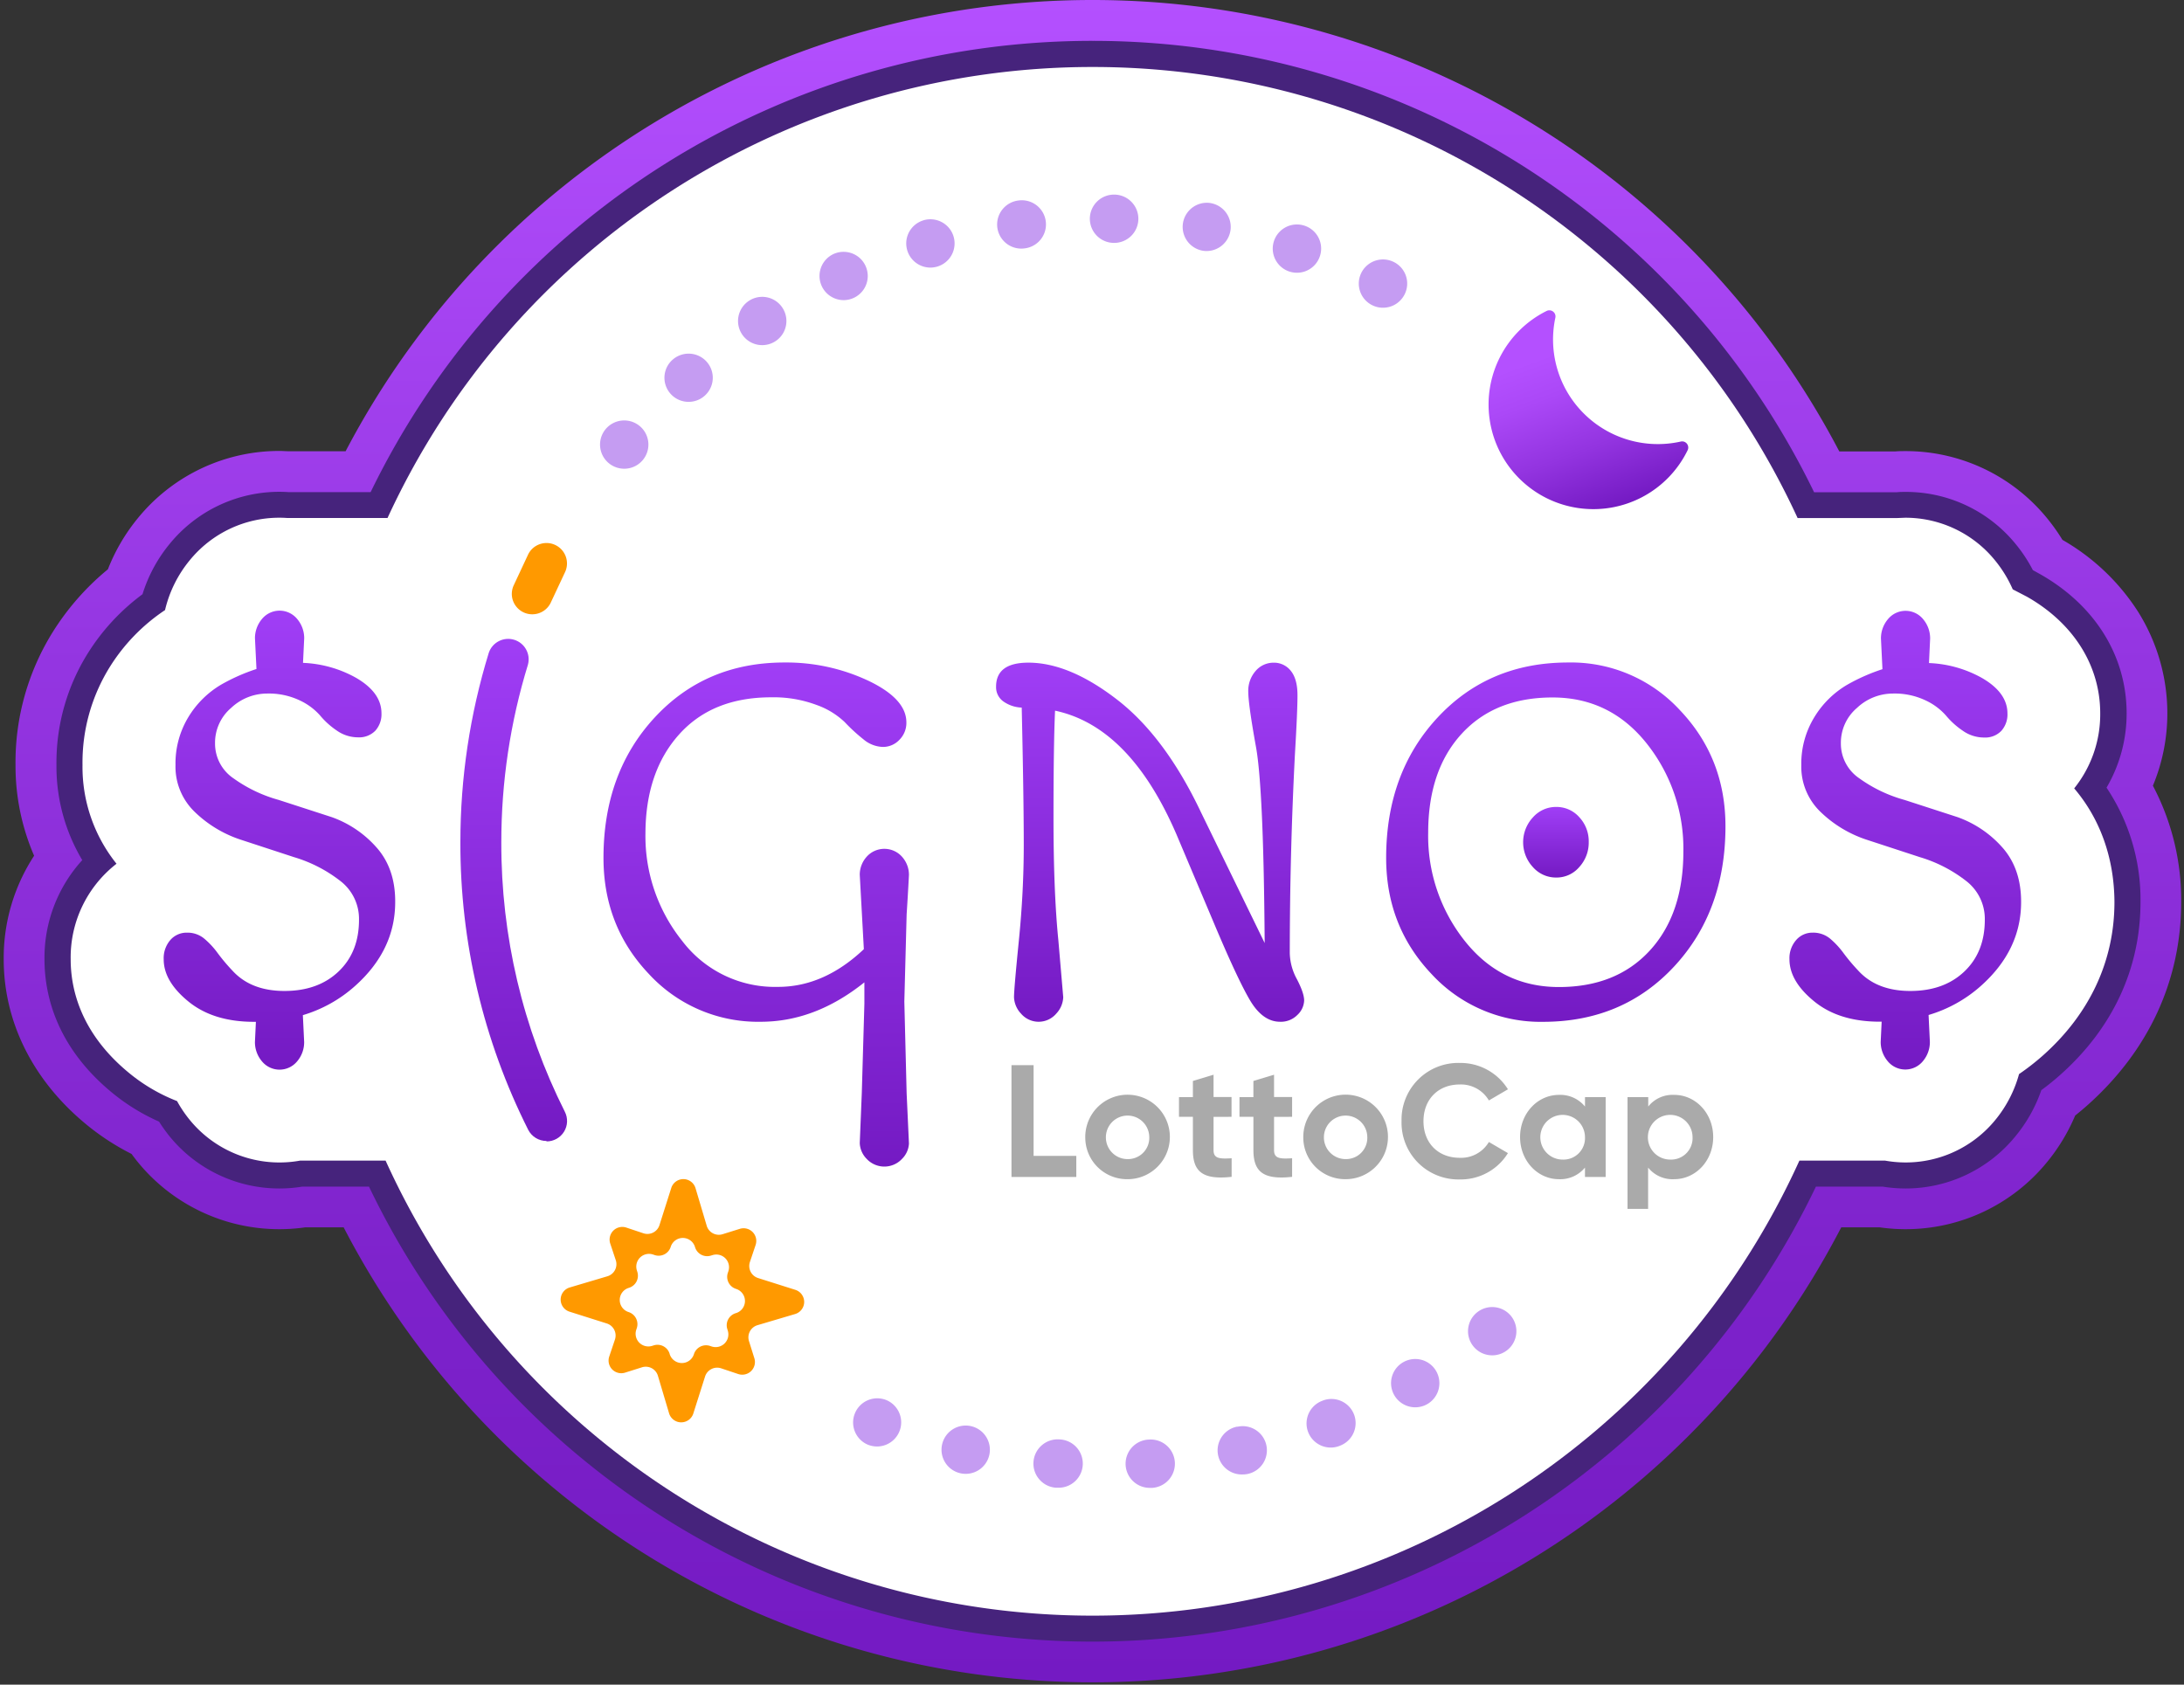 <svg xmlns="http://www.w3.org/2000/svg" width="140" height="108"  xmlns:v="https://vecta.io/nano"><rect width="100%" height="100%" fill="#333333" stroke="none"/><defs><linearGradient id="A" x1="50%" x2="50%" y1="0%" y2="100.007%"><stop offset="0%" stop-color="#b450ff"/><stop offset="38%" stop-color="#9536e2"/><stop offset="77%" stop-color="#7d22cb"/><stop offset="100%" stop-color="#741ac3"/></linearGradient><linearGradient id="B" x1="49.982%" x2="49.982%" y1="-.177%" y2="99.911%"><stop offset="0%" stop-color="#a03ef6"/><stop offset="100%" stop-color="#741ac3"/></linearGradient><linearGradient id="C" x1="50.039%" x2="50.039%" y1="-.002%" y2="99.994%"><stop offset="0%" stop-color="#a03ef6"/><stop offset="100%" stop-color="#741ac3"/></linearGradient><linearGradient id="D" x1="50%" x2="50%" y1=".032%" y2="100.013%"><stop offset="0%" stop-color="#a03ef6"/><stop offset="100%" stop-color="#741ac3"/></linearGradient><linearGradient id="E" x1="50.002%" x2="50.002%" y1="0%" y2="100.016%"><stop offset="0%" stop-color="#a03ef6"/><stop offset="100%" stop-color="#741ac3"/></linearGradient><linearGradient id="F" x1="50%" x2="50%" y1=".049%" y2="99.992%"><stop offset="0%" stop-color="#a03ef6"/><stop offset="100%" stop-color="#741ac3"/></linearGradient><linearGradient id="G" x1="49.793%" x2="49.793%" y1=".003%" y2="99.997%"><stop offset="0%" stop-color="#a03ef6"/><stop offset="100%" stop-color="#741ac3"/></linearGradient><linearGradient id="H" x1="50.038%" x2="50.038%" y1="-.038%" y2="100.022%"><stop offset="0%" stop-color="#a03ef6"/><stop offset="100%" stop-color="#741ac3"/></linearGradient><linearGradient id="I" x1="27.572%" x2="63.351%" y1="1.235%" y2="98.967%"><stop offset="20%" stop-color="#b450ff"/><stop offset="39%" stop-color="#ab48f7"/><stop offset="69%" stop-color="#9334e0"/><stop offset="100%" stop-color="#741ac3"/></linearGradient></defs><path fill="url(#A)" d="M70.029 4.286c19.435-.003 37.091 11.297 45.203 28.929h6.403c.17-.012.34-.02.508-.02a7.4 7.4 0 0 1 5.75 2.727 7.96 7.96 0 0 1 1.136 1.864 10.55 10.55 0 0 1 .916.477c2.983 1.695 4.691 4.416 4.691 7.471a7.58 7.58 0 0 1-1.67 4.815c1.67 1.973 2.567 4.49 2.567 7.288 0 3.764-1.581 7.16-4.572 9.824-.488.433-1.004.835-1.543 1.202-.294 1.078-.814 2.082-1.524 2.946-1.707 2.087-4.414 3.083-7.07 2.602h-5.485c-8.058 17.762-25.783 29.173-45.315 29.173s-37.257-11.41-45.315-29.173h-5.467a7.42 7.42 0 0 1-7.078-2.612c-.312-.377-.587-.782-.823-1.21-1.096-.425-2.117-1.02-3.027-1.761-3.124-2.546-3.783-5.386-3.783-7.322-.038-2.388 1.05-4.654 2.936-6.122a9.92 9.92 0 0 1-2.18-6.335 11.6 11.6 0 0 1 1.754-6.289c.907-1.457 2.116-2.704 3.546-3.657a7.85 7.85 0 0 1 1.577-3.186c1.406-1.725 3.517-2.725 5.745-2.721.172 0 .339 0 .508.019h6.41C32.939 15.583 50.595 4.283 70.03 4.285zm0-4.286C49.92-.003 31.476 11.143 22.154 28.93H18.56c-.226 0-.436-.02-.641-.02a11.69 11.69 0 0 0-9.063 4.286 12.13 12.13 0 0 0-1.94 3.302 16.59 16.59 0 0 0-3.508 3.979C1.798 43.045.96 46.02.995 49.049a14.49 14.49 0 0 0 1.192 5.812 11.96 11.96 0 0 0-1.949 6.645c0 4.048 1.909 7.829 5.372 10.645a15.61 15.61 0 0 0 2.823 1.827 13.5 13.5 0 0 0 .415.538c2.223 2.716 5.55 4.29 9.063 4.286.559 0 1.117-.04 1.67-.12h2.447c9.28 17.918 27.796 29.17 48 29.17s38.722-11.252 48.001-29.17h2.447c.553.08 1.111.12 1.67.12a11.68 11.68 0 0 0 9.063-4.286 12.13 12.13 0 0 0 1.815-3 19.02 19.02 0 0 0 .785-.66c3.932-3.502 6.01-8.005 6.01-13.024a15.69 15.69 0 0 0-1.813-7.46 12.07 12.07 0 0 0 .926-4.643c-.001-2.307-.654-4.567-1.882-6.521-1.22-1.9-2.88-3.477-4.842-4.598a12.43 12.43 0 0 0-1-1.405 11.69 11.69 0 0 0-9.062-4.285c-.203 0-.415 0-.64.019h-3.603C108.585 11.147 90.139-.003 70.029 0z"/><g fill="#46237c"><path d="M70.029 104.407c-19.664.004-37.546-11.372-45.847-29.167h-4.863c-.461.078-.928.118-1.396.119-2.48.003-4.829-1.11-6.394-3.031-.278-.34-.53-.698-.756-1.074-1.071-.449-2.073-1.049-2.974-1.781-3.387-2.753-4.098-5.85-4.098-7.967-.026-2.121.745-4.176 2.161-5.757a5.49 5.49 0 0 1 .477-.476 10.86 10.86 0 0 1-1.886-6.224 12.4 12.4 0 0 1 1.882-6.731 12.92 12.92 0 0 1 3.52-3.727c.324-1.175.893-2.269 1.67-3.21 1.564-1.918 3.912-3.03 6.391-3.028.165 0 .339 0 .537.02h5.84C32.65 14.707 50.46 3.44 70.028 3.44s37.379 11.267 45.734 28.931h5.841c.198-.012.37-.019.534-.019 2.48-.003 4.83 1.11 6.397 3.031a8.95 8.95 0 0 1 1.13 1.772 8.74 8.74 0 0 1 .694.369c3.251 1.845 5.114 4.833 5.114 8.195.007 1.708-.502 3.38-1.46 4.795 1.563 2.114 2.388 4.68 2.347 7.308 0 4.007-1.67 7.619-4.851 10.445-.44.39-.9.756-1.38 1.095a8.62 8.62 0 0 1-1.599 2.957c-1.564 1.921-3.913 3.034-6.392 3.03-.467-.002-.934-.042-1.395-.12h-4.865c-8.299 17.799-26.182 29.18-45.847 29.177z"/><path d="M70.029 4.286c19.435-.003 37.091 11.297 45.203 28.929h6.403c.17-.012.34-.02.508-.02a7.4 7.4 0 0 1 5.75 2.727 7.96 7.96 0 0 1 1.136 1.864 10.55 10.55 0 0 1 .916.477c2.983 1.695 4.691 4.416 4.691 7.471a7.58 7.58 0 0 1-1.67 4.815c1.67 1.973 2.567 4.49 2.567 7.288 0 3.764-1.581 7.16-4.572 9.824-.488.433-1.004.835-1.543 1.202-.294 1.078-.814 2.082-1.524 2.946-1.707 2.087-4.414 3.083-7.07 2.602h-5.485c-8.058 17.762-25.783 29.173-45.315 29.173s-37.257-11.41-45.315-29.173h-5.467a7.42 7.42 0 0 1-7.078-2.612c-.312-.377-.587-.782-.823-1.21-1.096-.425-2.117-1.02-3.027-1.761-3.124-2.546-3.783-5.386-3.783-7.322-.038-2.388 1.05-4.654 2.936-6.122a9.92 9.92 0 0 1-2.18-6.335 11.6 11.6 0 0 1 1.754-6.289c.907-1.457 2.116-2.704 3.546-3.657a7.85 7.85 0 0 1 1.577-3.186c1.406-1.725 3.517-2.725 5.745-2.721.172 0 .339 0 .508.019h6.41C32.939 15.583 50.595 4.283 70.03 4.285zm0-1.667c-19.702-.006-37.674 11.231-46.27 28.93h-5.278c-.205-.013-.388-.02-.562-.02a9.07 9.07 0 0 0-7.039 3.334 9.48 9.48 0 0 0-1.745 3.233 13.83 13.83 0 0 0-3.506 3.786 13.23 13.23 0 0 0-2.01 7.167c-.017 2.143.556 4.25 1.654 6.093l-.036.04c-1.56 1.732-2.41 3.986-2.385 6.314 0 2.298.764 5.655 4.406 8.615.895.726 1.883 1.33 2.938 1.795a10.13 10.13 0 0 0 .682.953 9.07 9.07 0 0 0 7.04 3.333c.491 0 .98-.04 1.465-.119h4.27c8.544 17.825 26.58 29.17 46.376 29.17s37.831-11.345 46.376-29.17h4.276a9.34 9.34 0 0 0 1.465.119 9.07 9.07 0 0 0 7.038-3.333c.731-.882 1.297-1.888 1.67-2.97.422-.309.832-.64 1.223-.99 3.358-2.988 5.134-6.814 5.134-11.067.034-2.609-.725-5.167-2.177-7.336.847-1.444 1.291-3.088 1.288-4.762 0-3.671-2.015-6.921-5.533-8.919l-.477-.264a9.49 9.49 0 0 0-1.109-1.681 9.07 9.07 0 0 0-7.04-3.334c-.175 0-.358 0-.561.02h-5.314c-8.59-17.7-26.559-28.94-46.26-28.937z"/></g><path fill="#fff" d="M132.96 50.544c1.095-1.365 1.685-3.066 1.669-4.815 0-3.054-1.708-5.776-4.691-7.471l-.916-.476a7.95 7.95 0 0 0-1.143-1.865c-1.406-1.728-3.52-2.73-5.75-2.726l-.508.02h-6.39C107.117 15.586 89.466 4.294 70.037 4.294s-37.08 11.292-45.196 28.915h-6.413c-.17-.012-.337-.019-.508-.019a7.4 7.4 0 0 0-5.755 2.726 7.85 7.85 0 0 0-1.586 3.196c-1.43.952-2.64 2.2-3.547 3.657a11.59 11.59 0 0 0-1.743 6.279c-.029 2.297.742 4.532 2.18 6.326-1.89 1.47-2.978 3.74-2.938 6.131 0 1.936.66 4.776 3.791 7.322.91.742 1.932 1.336 3.027 1.762.234.427.507.832.816 1.21a7.42 7.42 0 0 0 7.078 2.606h5.474c8.058 17.762 25.783 29.173 45.315 29.173s37.257-11.41 45.315-29.173h5.486a7.42 7.42 0 0 0 7.069-2.602c.71-.864 1.23-1.867 1.524-2.945.54-.368 1.055-.77 1.543-1.203 2.99-2.664 4.572-6.06 4.572-9.824-.014-2.798-.901-5.314-2.58-7.288z"/><path fill="#c59cf2" d="M65.259 12.857a1.55 1.55 0 0 0-1.337 1.636 1.55 1.55 0 0 0 1.542 1.445 1.48 1.48 0 0 0 .21-.014 1.55 1.55 0 0 0 1.255-.94c.217-.517.137-1.111-.21-1.553s-.905-.66-1.46-.574zm6.174-.381a1.55 1.55 0 0 0-1.571 1.527 1.55 1.55 0 0 0 1.528 1.569h.022a1.55 1.55 0 0 0 1.56-1.537 1.55 1.55 0 0 0-1.539-1.559zm-12.225 1.646c-.74.215-1.21.941-1.1 1.703a1.55 1.55 0 0 0 1.532 1.33c.146 0 .292-.021.434-.062a1.55 1.55 0 0 0 1.056-1.919c-.239-.821-1.1-1.293-1.922-1.055v.003zm-5.784 2.166a1.55 1.55 0 0 0 .654 2.953 1.54 1.54 0 0 0 .648-.143c.503-.232.844-.715.893-1.265s-.198-1.087-.65-1.405-1.042-.372-1.545-.14zm-10.315 6.777c-.48.427-.644 1.107-.414 1.706s.808.994 1.452.991c.689-.001 1.294-.458 1.484-1.12s-.082-1.368-.666-1.734a1.55 1.55 0 0 0-1.854.157h-.002zm4.899-3.779c-.524.344-.788.97-.67 1.585a1.55 1.55 0 0 0 1.21 1.224c.614.126 1.244-.13 1.596-.648s.356-1.198.01-1.72c-.225-.343-.579-.583-.981-.665a1.55 1.55 0 0 0-1.165.224zm-7.005 8.024a1.55 1.55 0 0 0-1.714-.176c-.554.292-.877.89-.818 1.513s.487 1.15 1.087 1.334a1.55 1.55 0 0 0 1.65-.492c.546-.659.454-1.634-.205-2.179zm36.591-14.293a1.55 1.55 0 0 0-1.762 1.281 1.55 1.55 0 0 0 1.263 1.774c.083.014.167.021.25.021a1.55 1.55 0 0 0 1.543-1.428 1.55 1.55 0 0 0-1.304-1.648h.01zm6.017 1.448a1.55 1.55 0 0 0-1.95 1c-.262.813.187 1.685 1.002 1.946a1.55 1.55 0 0 0 1.95-.999 1.54 1.54 0 0 0-.096-1.181c-.188-.366-.514-.641-.906-.766zm5.734 2.331c-.561-.28-1.236-.194-1.71.217s-.651 1.066-.452 1.66.738 1.008 1.363 1.052a1.55 1.55 0 0 0 1.495-.856 1.54 1.54 0 0 0-.697-2.073zm-32.56 72.949a1.55 1.55 0 0 0-1.991.882c-.31.788.072 1.68.858 1.999.18.07.372.106.565.107a1.55 1.55 0 0 0 1.524-1.26c.139-.73-.263-1.456-.956-1.728zM67.92 92.28c-.856-.065-1.603.574-1.67 1.429s.576 1.601 1.432 1.667h.119a1.55 1.55 0 0 0 1.608-1.49 1.55 1.55 0 0 0-1.493-1.606h.004zm-5.671-.85a1.55 1.55 0 0 0-1.856 1.165c-.191.833.33 1.662 1.165 1.853a1.55 1.55 0 0 0 1.857-1.163 1.55 1.55 0 0 0-1.166-1.855zm11.401.86a1.55 1.55 0 0 0-1.496 1.602 1.55 1.55 0 0 0 1.605 1.493h.112c.554-.04 1.044-.37 1.287-.87a1.55 1.55 0 0 0-.11-1.547c-.312-.46-.845-.718-1.399-.678zm16.3-4.96c-.61.35-.908 1.064-.727 1.742a1.55 1.55 0 0 0 1.5 1.149 1.54 1.54 0 0 0 .77-.205 1.55 1.55 0 0 0 .008-2.681 1.55 1.55 0 0 0-1.55-.005zm6.922-2.947c-.53-.671-1.506-.785-2.178-.255s-.786 1.503-.255 2.174 1.506.784 2.178.254a1.55 1.55 0 0 0 .255-2.174zm-17.561 7.076a1.55 1.55 0 0 0-1.25 1.694 1.55 1.55 0 0 0 1.598 1.373A1.62 1.62 0 0 0 80 94.49a1.55 1.55 0 0 0 1.174-1.85c-.188-.834-1.018-1.359-1.853-1.172l-.01-.009zm5.476-1.664c-.533.188-.921.65-1.013 1.208s.127 1.12.572 1.468a1.55 1.55 0 0 0 1.564.207 1.55 1.55 0 0 0 .884-2.004c-.31-.796-1.209-1.191-2.007-.882v.003z"/><path fill="#f90" d="M34.12 39.382a1.31 1.31 0 0 1-.52-.107c-.32-.138-.571-.398-.7-.721s-.12-.684.018-1.003l.942-2.015c.324-.647 1.112-.909 1.76-.585a1.31 1.31 0 0 1 .587 1.757l-.883 1.886a1.31 1.31 0 0 1-1.204.788z"/><path fill="url(#B)" d="M35.033 73.147c-.494.001-.948-.275-1.173-.715-2.878-5.722-4.367-12.04-4.348-18.443-.003-4.116.612-8.209 1.822-12.143.229-.67.95-1.038 1.627-.83.678.208 1.068.916.88 1.6-1.133 3.688-1.708 7.525-1.705 11.383-.018 5.996 1.376 11.912 4.07 17.271.209.407.19.893-.05 1.282s-.665.625-1.123.623v-.028z"/><path fill="#aaa" d="M68.994 74.104v1.35h-4.155v-7.167h1.417v5.817zm.574-1.21a2.71 2.71 0 0 1 1.674-2.506c1.015-.42 2.184-.186 2.959.59s1.005 1.945.58 2.956a2.71 2.71 0 0 1-2.515 1.663 2.68 2.68 0 0 1-1.917-.787 2.67 2.67 0 0 1-.78-1.916zm4.103 0a1.39 1.39 0 1 0-2.781.032 1.39 1.39 0 0 0 1.385 1.383c.377.008.74-.138 1.004-.406a1.36 1.36 0 0 0 .392-1.009zm4.121-1.29v2.13c0 .553.4.563 1.159.522v1.19c-1.856.206-2.483-.337-2.483-1.718v-2.131h-.892v-1.262h.892V69.3l1.324-.4v1.429h1.152v1.27l-1.152.004zm3.878 0v2.13c0 .553.398.563 1.157.522v1.19c-1.856.206-2.48-.337-2.48-1.718v-2.131h-.893v-1.262h.892V69.3l1.324-.4v1.429h1.157v1.27l-1.157.004zm1.874 1.29c-.002-1.097.658-2.087 1.672-2.509a2.72 2.72 0 0 1 2.96.585 2.71 2.71 0 0 1 .59 2.956c-.422 1.013-1.413 1.673-2.512 1.67-.72.008-1.414-.274-1.924-.782s-.793-1.2-.786-1.92zm4.103 0a1.39 1.39 0 1 0-2.781.033 1.39 1.39 0 0 0 1.388 1.382c.376.008.74-.138 1.003-.406a1.36 1.36 0 0 0 .39-1.009zm2.196-1.024c-.026-.995.36-1.958 1.065-2.663s1.67-1.089 2.668-1.063c1.254-.015 2.425.626 3.086 1.69l-1.221.715c-.385-.658-1.102-1.052-1.865-1.024-1.405 0-2.328.974-2.328 2.355s.923 2.345 2.328 2.345c.761.032 1.478-.358 1.865-1.014l1.221.714a3.55 3.55 0 0 1-3.086 1.688c-1 .025-1.967-.362-2.673-1.07s-1.089-1.674-1.06-2.673zm13.084-1.535v5.119h-1.326v-.602c-.408.496-1.026.773-1.67.745-1.363 0-2.491-1.176-2.491-2.703s1.13-2.702 2.492-2.702c.643-.028 1.262.249 1.67.748v-.605h1.325zm-1.326 2.56a1.43 1.43 0 1 0-2.862.021 1.43 1.43 0 0 0 1.431 1.424 1.38 1.38 0 0 0 1.035-.408c.272-.275.416-.652.396-1.038zm8.219-.001c0 1.527-1.128 2.703-2.502 2.703-.644.035-1.266-.243-1.67-.745v2.65h-1.32v-7.167h1.328v.605a1.99 1.99 0 0 1 1.67-.748c1.366 0 2.494 1.178 2.494 2.702zm-1.324 0a1.43 1.43 0 1 0-2.862.022 1.43 1.43 0 0 0 1.431 1.424c.388.016.764-.132 1.036-.407a1.37 1.37 0 0 0 .395-1.039z"/><path fill="url(#C)" d="M24.146 54.34a6.91 6.91 0 0 0-2.89-1.958l-3.385-1.098c-1.038-.285-2.018-.752-2.893-1.378-.75-.502-1.197-1.345-1.193-2.246a2.93 2.93 0 0 1 1.035-2.28c.618-.583 1.433-.91 2.283-.917.732-.022 1.458.13 2.12.443.49.228.928.552 1.288.954.308.372.667.697 1.066.967a2.37 2.37 0 0 0 1.364.443 1.45 1.45 0 0 0 1.119-.426c.27-.307.412-.706.393-1.115 0-.898-.556-1.664-1.669-2.297a7.56 7.56 0 0 0-3.36-.936l.076-1.576c.002-.45-.155-.886-.444-1.231a1.46 1.46 0 0 0-2.268 0c-.289.345-.446.781-.444 1.23l.096 1.97a12.17 12.17 0 0 0-2.264 1.002c-.855.506-1.573 1.214-2.089 2.062-.568.932-.858 2.005-.837 3.096-.03 1.12.412 2.203 1.216 2.985.831.811 1.836 1.423 2.939 1.789l3.45 1.13c1.066.317 2.064.83 2.942 1.51a3.06 3.06 0 0 1 1.216 2.507c0 1.378-.438 2.483-1.314 3.315s-2.032 1.246-3.468 1.245-2.544-.437-3.339-1.312a11.98 11.98 0 0 1-.937-1.114c-.25-.347-.543-.661-.87-.936-.31-.253-.7-.386-1.1-.376-.41-.008-.801.166-1.069.476-.293.344-.444.787-.422 1.238 0 .941.531 1.844 1.593 2.707s2.46 1.295 4.19 1.295h.127l-.062 1.296a1.9 1.9 0 0 0 .444 1.23 1.46 1.46 0 0 0 2.268 0 1.89 1.89 0 0 0 .443-1.23l-.083-1.724c1.237-.368 2.378-1.004 3.339-1.864 1.719-1.532 2.579-3.326 2.58-5.382.009-1.422-.387-2.587-1.187-3.495z"/><path fill="url(#D)" d="M55.375 60.851l-.262-4.762a1.72 1.72 0 0 1 .443-1.164c.288-.323.7-.507 1.133-.507s.845.184 1.133.507.446.734.444 1.164a185.68 185.68 0 0 1-.148 2.526l-.148 5.593.148 5.889.148 3.214c-.02.372-.178.723-.444.983-.292.315-.703.494-1.133.494s-.84-.179-1.133-.494c-.27-.27-.43-.634-.443-1.016l.131-3.231.165-5.69v-1.38c-2.104 1.685-4.317 2.527-6.638 2.527a9.5 9.5 0 0 1-7.179-3.067c-1.938-2.041-2.907-4.52-2.907-7.436 0-3.629 1.089-6.624 3.267-8.986s4.956-3.543 8.331-3.543a12.35 12.35 0 0 1 5.371 1.165c1.632.776 2.447 1.667 2.447 2.673a1.53 1.53 0 0 1-.443 1.115 1.44 1.44 0 0 1-1.067.46 2.02 2.02 0 0 1-1.25-.494c-.423-.336-.821-.703-1.192-1.097-.517-.49-1.133-.865-1.805-1.1a7.84 7.84 0 0 0-2.908-.49c-2.52 0-4.491.797-5.914 2.392s-2.139 3.706-2.147 6.331a10.74 10.74 0 0 0 2.35 6.888 7.46 7.46 0 0 0 6.129 2.953c1.971.006 3.812-.8 5.521-2.417z"/><path fill="url(#E)" d="M63.851 44.022c0-1.025.69-1.539 2.07-1.54 1.75 0 3.65.793 5.7 2.38s3.843 3.999 5.374 7.232l4.074 8.364c-.046-6.58-.232-10.774-.558-12.578s-.49-2.98-.494-3.527a1.93 1.93 0 0 1 .477-1.345c.287-.335.708-.526 1.15-.524.429-.008.837.186 1.101.524.284.35.427.871.427 1.56s-.054 1.952-.164 3.788a248.88 248.88 0 0 0-.33 12.76 3.65 3.65 0 0 0 .461 1.666c.305.588.46 1.043.46 1.36-.015.35-.168.68-.427.919-.293.298-.7.46-1.118.443-.744 0-1.39-.465-1.937-1.396s-1.347-2.651-2.4-5.164l-2.3-5.445c-1.991-4.615-4.586-7.26-7.785-7.939-.067 1.443-.1 3.74-.1 6.889s.104 5.762.312 7.838l.312 3.643a1.62 1.62 0 0 1-.443 1.047c-.282.334-.697.527-1.134.527s-.852-.193-1.134-.527a1.62 1.62 0 0 1-.444-1.047c0-.35.104-1.564.312-3.643s.313-4.124.313-6.134-.044-4.942-.131-8.79a2.16 2.16 0 0 1-1.15-.376 1.12 1.12 0 0 1-.494-.965z"/><path fill="url(#F)" d="M98.942 65.508c-2.723.054-5.337-1.063-7.179-3.066-1.938-2.045-2.907-4.525-2.907-7.44 0-3.63 1.095-6.625 3.284-8.987s4.982-3.543 8.379-3.543a9.49 9.49 0 0 1 7.178 3.067c1.939 2.044 2.909 4.52 2.91 7.429 0 3.632-1.095 6.628-3.286 8.988s-4.984 3.545-8.379 3.552zM91.55 53.39c-.048 2.514.783 4.967 2.349 6.936s3.576 2.952 6.03 2.952 4.397-.781 5.833-2.345c1.43-1.562 2.146-3.672 2.146-6.33a10.81 10.81 0 0 0-2.349-6.937c-1.568-1.97-3.583-2.954-6.046-2.952s-4.407.783-5.831 2.345-2.132 3.672-2.132 6.331z"/><path fill="url(#G)" d="M98.262 55.587a2.34 2.34 0 0 1 0-3.184 1.97 1.97 0 0 1 1.496-.671c.564-.006 1.103.233 1.476.655a2.26 2.26 0 0 1 .608 1.593 2.32 2.32 0 0 1-.608 1.607c-.367.432-.909.678-1.476.671-.573.005-1.119-.24-1.496-.671z"/><path fill="url(#H)" d="M128.366 54.34c-.782-.889-1.777-1.562-2.893-1.958l-3.384-1.098c-1.038-.285-2.017-.751-2.891-1.378-.75-.502-1.197-1.345-1.193-2.246-.013-.876.367-1.713 1.036-2.28.617-.584 1.434-.911 2.284-.917a4.62 4.62 0 0 1 2.118.443 3.97 3.97 0 0 1 1.298.966c.309.371.668.696 1.068.967a2.36 2.36 0 0 0 1.364.443c.417.027.825-.129 1.117-.426.27-.307.412-.706.393-1.115 0-.898-.556-1.664-1.67-2.297-1.031-.57-2.182-.89-3.36-.936l.074-1.576c.002-.45-.155-.886-.444-1.231-.276-.342-.692-.541-1.132-.541a1.46 1.46 0 0 0-1.133.54 1.9 1.9 0 0 0-.444 1.232l.096 1.969a12.16 12.16 0 0 0-2.266 1.002c-.853.503-1.569 1.207-2.085 2.05-.574.93-.87 2.004-.851 3.096-.03 1.12.411 2.203 1.216 2.985.832.81 1.838 1.422 2.94 1.789l3.452 1.13c1.065.317 2.063.83 2.94 1.51.784.593 1.236 1.526 1.215 2.507 0 1.378-.438 2.483-1.314 3.315s-2.032 1.246-3.466 1.245-2.544-.437-3.339-1.312c-.334-.352-.647-.725-.937-1.114-.251-.346-.544-.66-.87-.936-.312-.252-.702-.385-1.103-.376a1.37 1.37 0 0 0-1.066.476c-.294.34-.446.78-.427 1.228 0 .942.531 1.844 1.594 2.708s2.458 1.295 4.188 1.295h.128l-.062 1.295c-.002.45.155.886.444 1.231.276.342.693.541 1.133.541a1.46 1.46 0 0 0 1.133-.54 1.9 1.9 0 0 0 .443-1.232l-.083-1.724a8.74 8.74 0 0 0 3.353-1.864c1.72-1.532 2.58-3.325 2.578-5.381.004-1.416-.394-2.578-1.192-3.486z"/><path fill="url(#I)" d="M101.377 26.355a6.72 6.72 0 0 0 6.361 1.953.39.39 0 0 1 .397.137c.095.119.113.281.047.417a6.72 6.72 0 0 1-7.026 3.706c-2.9-.428-5.188-2.686-5.65-5.578s1.01-5.747 3.634-7.054c.135-.068.296-.053.416.039a.39.39 0 0 1 .147.39 6.69 6.69 0 0 0 1.674 5.99z"/><path fill="#fff" d="M49.804 83.445l-2.733 1.357.913 2.907-2.893-.969-1.412 2.7-1.359-2.729-2.913.912.971-2.888-2.704-1.41 2.733-1.357-.914-2.907 2.893.969 1.412-2.697 1.36 2.726 2.912-.912-.971 2.888z"/><path fill="#f90" d="M42.89 90.607l-.716-2.405c-.062-.21-.205-.384-.397-.487a.81.81 0 0 0-.626-.058l-1.083.342c-.292.091-.61.011-.824-.206s-.287-.538-.19-.827l.365-1.088a.81.81 0 0 0-.526-1.033l-2.386-.755c-.34-.108-.57-.425-.567-.782a.81.81 0 0 1 .582-.77l2.408-.715a.81.81 0 0 0 .547-1.021l-.363-1.09c-.091-.292-.011-.61.207-.823s.539-.287.828-.19l1.09.364a.81.81 0 0 0 .628-.044c.195-.098.342-.271.407-.48l.756-2.38c.108-.34.426-.57.783-.567s.67.239.772.581l.716 2.405c.06.209.204.385.396.487a.81.81 0 0 0 .627.058l1.1-.343c.291-.09.61-.011.823.207a.81.81 0 0 1 .19.827l-.365 1.088a.81.81 0 0 0 .525 1.033l2.385.755c.34.107.57.425.568.781s-.24.67-.582.771l-2.41.714c-.209.062-.385.205-.488.398a.81.81 0 0 0-.057.626l.343 1.096c.091.29.011.608-.207.822s-.538.287-.828.19l-1.09-.365a.81.81 0 0 0-.628.046c-.195.1-.342.272-.407.48l-.756 2.381c-.112.336-.43.56-.784.555s-.664-.24-.766-.578zm.035-3.81c.1.344.414.582.773.586a.81.81 0 0 0 .785-.57c.065-.207.212-.38.407-.48a.82.82 0 0 1 .628-.046l.1.034a.82.82 0 0 0 .827-.192c.218-.214.299-.531.208-.823l-.03-.1a.8.8 0 0 1 .057-.625c.103-.192.279-.335.488-.396a.81.81 0 0 0 .586-.772c.003-.358-.229-.676-.571-.783-.209-.065-.382-.212-.48-.406a.8.8 0 0 1-.045-.627l.033-.1c.096-.29.022-.608-.192-.826s-.532-.298-.824-.207l-.1.03a.81.81 0 0 1-1.023-.545c-.1-.344-.415-.581-.773-.585s-.678.229-.784.57a.81.81 0 0 1-1.036.525l-.1-.034a.82.82 0 0 0-.827.192c-.218.214-.298.531-.208.823l.031.1c.065.208.044.433-.058.626s-.279.335-.488.398a.81.81 0 0 0-.582.77c-.003.357.227.674.568.782.207.066.38.213.478.407a.81.81 0 0 1 .046.626l-.033.1c-.096.29-.022.609.192.826s.532.298.824.208l.1-.031a.81.81 0 0 1 .633.06c.194.105.337.284.395.497l-.005-.012z"/></svg>